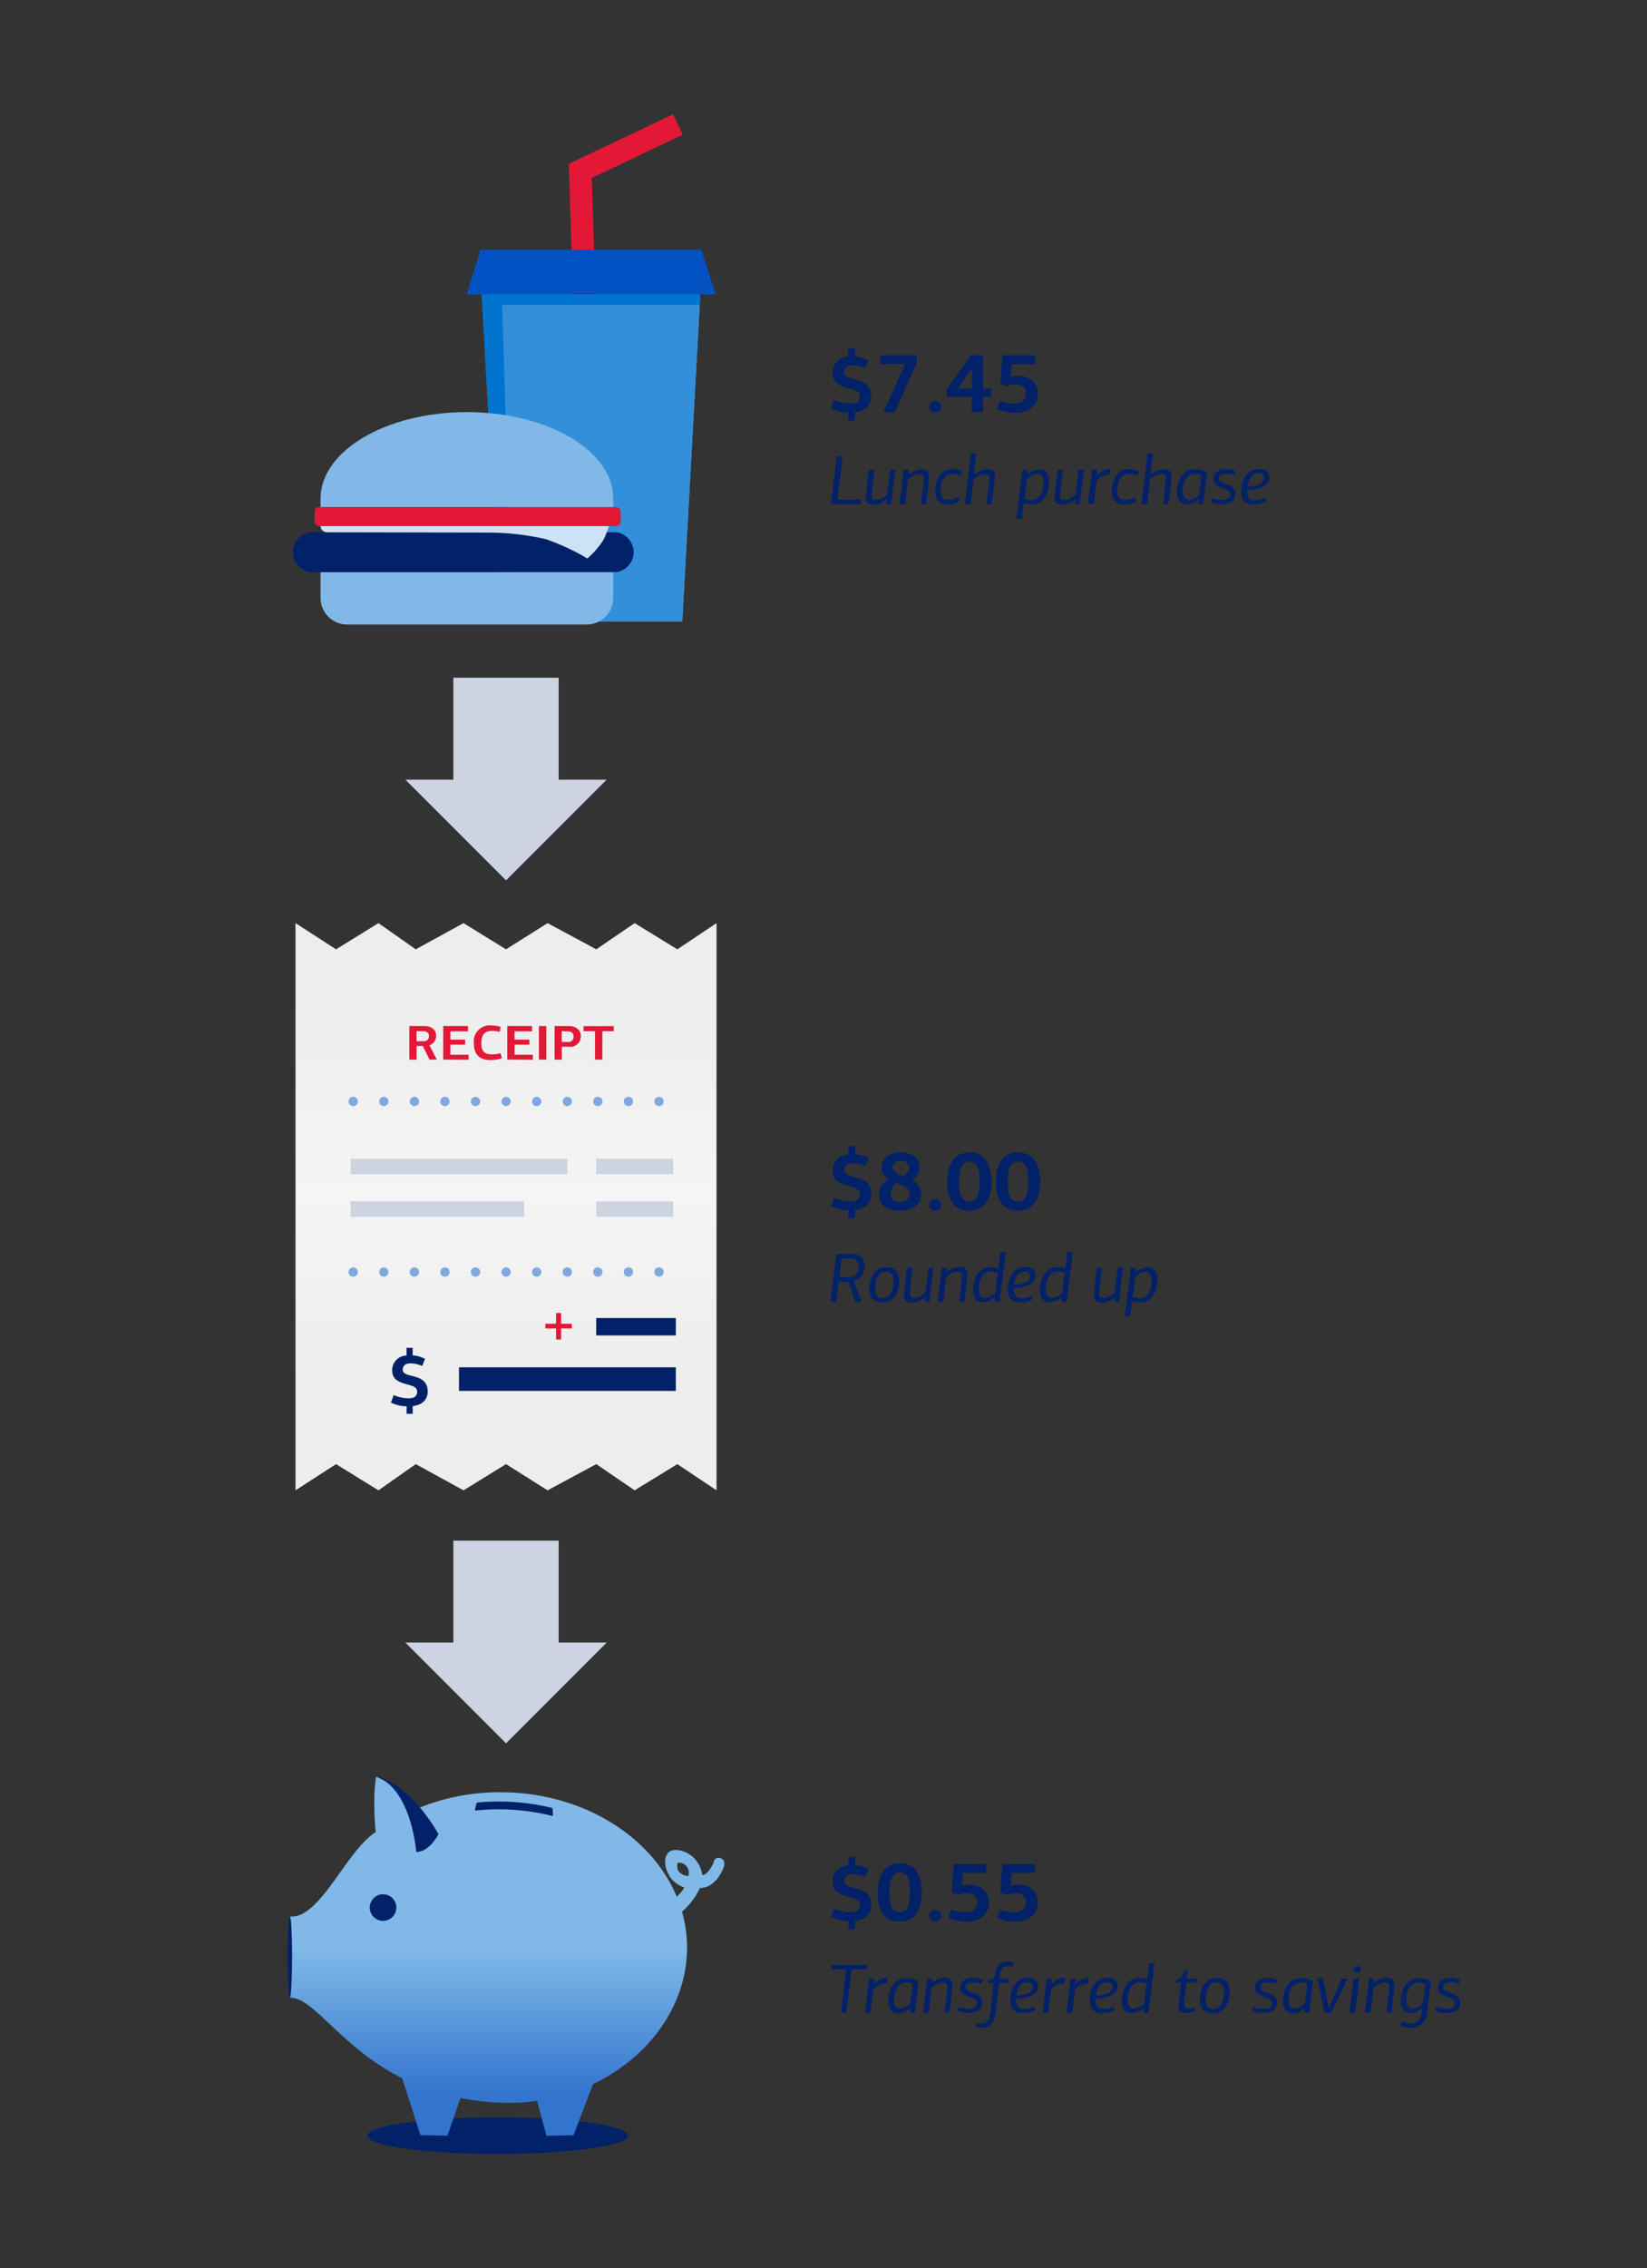 <svg xmlns="http://www.w3.org/2000/svg" xmlns:xlink="http://www.w3.org/1999/xlink" viewBox="0 0 327 450"><rect x="0" y="0" width="327" height="450" fill="#333333" stroke="none"/><defs><linearGradient id="a" x1="100.47" y1="161.47" x2="100.47" y2="311.8" gradientUnits="userSpaceOnUse"><stop offset="0.25" stop-color="#ededed"/><stop offset="0.5" stop-color="#f5f5f5"/><stop offset="0.75" stop-color="#ededed"/></linearGradient><linearGradient id="b" x1="100.69" y1="423.45" x2="100.69" y2="358.74" gradientUnits="userSpaceOnUse"><stop offset="0.12" stop-color="#3375ce"/><stop offset="0.57" stop-color="#80b9e7"/><stop offset="0.9" stop-color="#80b9e7"/></linearGradient></defs><path d="M168.44,240.12a8.09,8.09,0,0,1-3.41-.84l.61-1.64a8.22,8.22,0,0,0,3.3.71c1.08,0,1.8-.4,1.8-1.43,0-.85-.67-1.16-1.67-1.46-2-.54-3.74-1-3.74-3.18a3.15,3.15,0,0,1,3.11-3.23V227.4h1.33V229a6.69,6.69,0,0,1,2.67.72l-.6,1.57a6.44,6.44,0,0,0-2.66-.52c-1,0-1.57.47-1.57,1.37s1,1.1,2,1.36c1.38.35,3.39.84,3.39,3.38,0,1.82-1.28,3-3.26,3.18v1.64h-1.33Z" style="fill:#012169"/><path d="M181.09,234.17a3.07,3.07,0,0,1,1.81,2.8c0,1.85-1.66,3.23-4.23,3.23s-4.17-1.23-4.17-3.1a3.74,3.74,0,0,1,1.92-3.24,2.43,2.43,0,0,1-1.37-2.25c0-1.72,1.59-3,3.78-3,1.71,0,3.75.79,3.75,2.92A3.25,3.25,0,0,1,181.09,234.17Zm-.47,2.65c0-.93-.81-1.42-2.54-2.14a2.59,2.59,0,0,0-1.26,2.21c0,.87.62,1.59,1.88,1.59A1.72,1.72,0,0,0,180.62,236.82Zm-1.28-3.41c.87-.65,1.15-1.18,1.15-1.72a1.49,1.49,0,0,0-1.69-1.41,1.47,1.47,0,0,0-1.57,1.36C177.23,232.54,178.18,232.86,179.34,233.41Z" style="fill:#012169"/><path d="M185.56,240.2a1.17,1.17,0,1,1,1.28-1.18A1.16,1.16,0,0,1,185.56,240.2Z" style="fill:#012169"/><path d="M192.48,240.2c-3.47,0-4.41-2.69-4.41-5.72,0-2.85,1-5.87,4.43-5.87s4.36,3.08,4.36,5.84C196.86,237.41,195.76,240.2,192.48,240.2Zm0-9.75c-1.84,0-2.1,2.26-2.1,4.05,0,2.19.36,3.9,2.1,3.9s2-1.92,2-3.92C194.53,232.74,194.35,230.45,192.5,230.45Z" style="fill:#012169"/><path d="M202.15,240.2c-3.48,0-4.41-2.69-4.41-5.72,0-2.85.95-5.87,4.42-5.87s4.36,3.08,4.36,5.84C206.52,237.41,205.42,240.2,202.15,240.2Zm0-9.75c-1.83,0-2.1,2.26-2.1,4.05,0,2.19.37,3.9,2.1,3.9s2-1.92,2-3.92C204.19,232.74,204,230.45,202.16,230.45Z" style="fill:#012169"/><path d="M171.67,251.19a2.9,2.9,0,0,1-2.19,2.91l1.61,4.18h-1.2l-1.49-4h-1.88l-.49,4h-1.14l1.15-9.5h3.07A2.25,2.25,0,0,1,171.67,251.19Zm-3.25,2.18a1.93,1.93,0,0,0,2.09-2.11,1.5,1.5,0,0,0-1.68-1.59h-1.75l-.45,3.7Z" style="fill:#012169"/><path d="M178.54,254.15c0,1.84-.79,4.24-3.38,4.24-1.94,0-2.55-1.21-2.55-2.7,0-2,.94-4.3,3.38-4.3C177.86,251.39,178.54,252.66,178.54,254.15Zm-4.81,1.63c0,.93.31,1.78,1.51,1.78,1.76,0,2.17-2.15,2.17-3.4,0-1-.31-1.91-1.46-1.91C174.19,252.25,173.73,254.41,173.73,255.78Z" style="fill:#012169"/><path d="M181.21,251.51l-.56,4.87c0,.11,0,.21,0,.3,0,.63.28.82.9.82a3.3,3.3,0,0,0,2.19-1.13l.6-4.86h1c-.27,2.26-.54,4.29-.79,6.77h-1l.11-.94-.05,0a4.19,4.19,0,0,1-2.53,1.12c-1.22,0-1.59-.65-1.59-1.47,0-.14,0-.28,0-.43l.56-5Z" style="fill:#012169"/><path d="M190.44,258.28l.55-4.87c0-.11,0-.21,0-.3,0-.63-.27-.82-.9-.82a3.4,3.4,0,0,0-2.24,1.13l-.57,4.86h-1.11c.27-2.26.57-4.45.82-6.77h1.05c-.06.37-.08.67-.14.94l0,0a4.27,4.27,0,0,1,2.57-1.12c1.22,0,1.58.65,1.58,1.47a3.22,3.22,0,0,1,0,.43l-.55,5Z" style="fill:#012169"/><path d="M197.5,258.28c0-.29,0-.62,0-.92l0,0a3.94,3.94,0,0,1-2.4,1c-1.15,0-1.91-.86-1.91-2.41,0-2.11,1-4.55,3.42-4.55a4.66,4.66,0,0,1,1.6.29l.42-3.27h1.08c-.32,2.48-.92,7.38-1.24,9.86Zm-3.16-2.51c0,1.25.52,1.73,1.19,1.73a3.76,3.76,0,0,0,2.07-.95l.51-4a3.44,3.44,0,0,0-1.47-.31C195.46,252.27,194.34,253.52,194.34,255.77Z" style="fill:#012169"/><path d="M205.64,253.05c0,1.65-1.81,2.34-4.38,2.5,0,.12,0,.26,0,.34,0,.78.26,1.67,1.52,1.67a5.21,5.21,0,0,0,2-.46l.25.67a5.52,5.52,0,0,1-2.52.61c-2,0-2.41-1.22-2.41-2.65,0-1.81.8-4.37,3.56-4.37C205,251.36,205.64,252.11,205.64,253.05Zm-1.07.12c0-.56-.3-.95-1-.95-1.31,0-2.08,1.12-2.25,2.66C203.4,254.78,204.57,254.26,204.57,253.17Z" style="fill:#012169"/><path d="M210.78,258.28c0-.29,0-.62,0-.92l0,0a3.94,3.94,0,0,1-2.4,1c-1.15,0-1.91-.86-1.91-2.41,0-2.11,1-4.55,3.42-4.55a4.66,4.66,0,0,1,1.6.29l.41-3.27H213c-.32,2.48-.92,7.38-1.24,9.86Zm-3.17-2.51c0,1.25.53,1.73,1.2,1.73a3.7,3.7,0,0,0,2.06-.95l.52-4a3.44,3.44,0,0,0-1.47-.31C208.74,252.27,207.61,253.52,207.61,255.77Z" style="fill:#012169"/><path d="M218.77,251.51l-.55,4.87a1.62,1.62,0,0,0,0,.3c0,.63.28.82.9.82a3.34,3.34,0,0,0,2.2-1.13l.59-4.86H223c-.28,2.26-.55,4.29-.8,6.77h-1l.11-.94,0,0a4.21,4.21,0,0,1-2.54,1.12c-1.22,0-1.58-.65-1.58-1.47,0-.14,0-.28,0-.43l.56-5Z" style="fill:#012169"/><path d="M225.57,251.52l-.13.92.05,0a3.81,3.81,0,0,1,2.41-1c1.14,0,1.9.9,1.9,2.4,0,2.12-1,4.54-3.43,4.54a4.93,4.93,0,0,1-1.59-.28c-.1.9-.31,2.38-.39,3.08h-1.08c.32-2.44.9-7.21,1.21-9.66Zm3.09,2.5c0-1.25-.52-1.72-1.19-1.72a3.72,3.72,0,0,0-2.08,1l-.5,4a3.71,3.71,0,0,0,1.46.29C227.54,257.53,228.66,256.3,228.66,254Z" style="fill:#012169"/><path d="M168.44,381.13a8.08,8.08,0,0,1-3.41-.83l.61-1.64a8.17,8.17,0,0,0,3.3.7c1.08,0,1.8-.39,1.8-1.42,0-.85-.67-1.16-1.67-1.46-2-.54-3.74-1-3.74-3.18a3.15,3.15,0,0,1,3.11-3.23v-1.65h1.33v1.64a6.53,6.53,0,0,1,2.67.72l-.6,1.57a6.28,6.28,0,0,0-2.66-.52c-1,0-1.57.47-1.57,1.37s1,1.1,2,1.36c1.38.35,3.39.84,3.39,3.38,0,1.82-1.28,3-3.26,3.18v1.64h-1.33Z" style="fill:#012169"/><path d="M178.67,381.22c-3.48,0-4.41-2.69-4.41-5.72,0-2.85,1-5.87,4.42-5.87s4.36,3.08,4.36,5.83C183,378.43,181.94,381.22,178.67,381.22Zm0-9.76c-1.83,0-2.09,2.27-2.09,4.05,0,2.2.36,3.9,2.09,3.9s2-1.91,2-3.91C180.72,373.76,180.54,371.46,178.68,371.46Z" style="fill:#012169"/><path d="M185.56,381.22a1.18,1.18,0,1,1,1.28-1.18A1.16,1.16,0,0,1,185.56,381.22Z" style="fill:#012169"/><path d="M190.17,376l-1.23-.61.41-5.57h6.47v1.75h-4.64L191,374.1a6.24,6.24,0,0,1,1.43-.19c2.16,0,3.93,1.16,3.93,3.55s-2,3.77-4.34,3.77a8.44,8.44,0,0,1-3.72-.78l.54-1.61a9,9,0,0,0,2.77.54c1.5,0,2.41-.64,2.41-2s-1-1.82-2.2-1.82A4.28,4.28,0,0,0,190.17,376Z" style="fill:#012169"/><path d="M199.84,376l-1.23-.61.41-5.57h6.47v1.75h-4.64l-.16,2.54a6.13,6.13,0,0,1,1.42-.19c2.17,0,3.94,1.16,3.94,3.55s-2,3.77-4.35,3.77a8.5,8.5,0,0,1-3.72-.78l.54-1.61a9.1,9.1,0,0,0,2.77.54c1.51,0,2.41-.64,2.41-2s-1-1.82-2.19-1.82A4.24,4.24,0,0,0,199.84,376Z" style="fill:#012169"/><path d="M167,399.3l1-8.59h-2.94l.11-.91h7l-.11.91h-2.95l-1.06,8.59Z" style="fill:#012169"/><path d="M176.16,392.39c0,.36-.09.73-.14,1.1a3.53,3.53,0,0,0-2.62,1.19l-.57,4.62h-1.11l.82-6.77h1c0,.22-.05,1-.09,1.22h0A3.42,3.42,0,0,1,176.16,392.39Z" style="fill:#012169"/><path d="M180.65,399.3s0-.9.06-.92l-.06,0a3.45,3.45,0,0,1-2.33,1.07c-1.15,0-1.92-.85-1.94-2.43,0-2.05,1-4.56,3.57-4.56a5.29,5.29,0,0,1,2.34.55l.07.11c-.1.68-.67,5.61-.72,6.22Zm-3.13-2.5c0,1.25.54,1.71,1.21,1.71a3.53,3.53,0,0,0,2-1c.06-.37.46-3.56.51-3.92a2.9,2.9,0,0,0-1.36-.31C178.68,393.29,177.52,394.54,177.52,396.8Z" style="fill:#012169"/><path d="M187.55,399.3l.55-4.87a1.67,1.67,0,0,0,0-.31c0-.62-.28-.82-.9-.82a3.46,3.46,0,0,0-2.25,1.14l-.57,4.86h-1.11c.28-2.26.57-4.46.82-6.77h1c0,.37-.08.66-.13.94l0,0a4.23,4.23,0,0,1,2.56-1.12c1.22,0,1.58.65,1.58,1.47,0,.13,0,.27,0,.43l-.56,5Z" style="fill:#012169"/><path d="M190.35,398.13a4.83,4.83,0,0,0,2,.42c.82,0,1.66-.28,1.66-1.08s-.71-1-1.59-1.34-1.77-.7-1.77-1.76c0-1.4,1.25-2,2.57-2a4.08,4.08,0,0,1,1.91.49l-.35.72a3.81,3.81,0,0,0-1.59-.33c-.59,0-1.47.19-1.47,1.08,0,.55.82.8,1.33,1,.8.28,2,.67,2,1.93,0,1.54-1.29,2.11-2.83,2.11a4.7,4.7,0,0,1-2.22-.53Z" style="fill:#012169"/><path d="M201.29,389.38l-.2.8a4.69,4.69,0,0,0-1-.11c-.83,0-1.44.32-1.65,2.13a3.15,3.15,0,0,1,0,.41h1.9l-.09.78h-1.89c-.06.4-.5,4.34-.54,4.73-.26,2.25-.61,4.16-2.71,4.16a5.52,5.52,0,0,1-1.3-.18l.19-.75a5.27,5.27,0,0,0,.92.1c1.07,0,1.54-.86,1.76-2.61.35-2.79.57-5,.61-5.45h-1.11l.09-.61,1.13-.24.09-.59c.23-1.72.83-2.75,2.48-2.75A4.78,4.78,0,0,1,201.29,389.38Z" style="fill:#012169"/><path d="M206.1,394.07c0,1.65-1.82,2.34-4.38,2.49a2.37,2.37,0,0,0,0,.35c0,.78.27,1.67,1.53,1.67a5.21,5.21,0,0,0,2.05-.46l.25.66a5.39,5.39,0,0,1-2.52.61c-2,0-2.42-1.22-2.42-2.64,0-1.81.81-4.37,3.57-4.37C205.46,392.38,206.1,393.12,206.1,394.07Zm-1.07.12c0-.57-.3-.95-1-.95-1.31,0-2.08,1.12-2.25,2.66C203.85,395.8,205,395.27,205,394.19Z" style="fill:#012169"/><path d="M211.46,392.39c0,.36-.09.73-.14,1.1a3.53,3.53,0,0,0-2.62,1.19l-.57,4.62H207l.82-6.77h1c0,.22-.05,1-.09,1.22h0A3.42,3.42,0,0,1,211.46,392.39Z" style="fill:#012169"/><path d="M216.19,392.39c0,.36-.08.73-.14,1.1a3.53,3.53,0,0,0-2.62,1.19l-.57,4.62h-1.11l.82-6.77h1c0,.22-.06,1-.1,1.22h0A3.39,3.39,0,0,1,216.19,392.39Z" style="fill:#012169"/><path d="M221.92,394.07c0,1.65-1.82,2.34-4.38,2.49a2.37,2.37,0,0,0,0,.35c0,.78.27,1.67,1.53,1.67a5.25,5.25,0,0,0,2-.46l.25.66a5.39,5.39,0,0,1-2.52.61c-2,0-2.42-1.22-2.42-2.64,0-1.81.81-4.37,3.57-4.37C221.28,392.38,221.92,393.12,221.92,394.07Zm-1.07.12c0-.57-.3-.95-1-.95-1.3,0-2.08,1.12-2.24,2.66C219.67,395.8,220.85,395.27,220.85,394.19Z" style="fill:#012169"/><path d="M227.05,399.3c0-.29,0-.63,0-.92l0,0a4,4,0,0,1-2.4,1c-1.15,0-1.92-.86-1.92-2.41,0-2.11,1-4.55,3.43-4.55a4.48,4.48,0,0,1,1.6.29l.41-3.27h1.08c-.32,2.48-.91,7.37-1.23,9.86Zm-3.16-2.51c0,1.25.53,1.73,1.19,1.73a3.68,3.68,0,0,0,2.07-1l.51-4a3.41,3.41,0,0,0-1.47-.31C225,393.29,223.89,394.54,223.89,396.79Z" style="fill:#012169"/><path d="M235.1,397.41a2.09,2.09,0,0,0,0,.25c0,.5.15.82.77.82a5.37,5.37,0,0,0,1.31-.21l.17.74a5.52,5.52,0,0,1-1.79.36c-1,0-1.6-.38-1.6-1.31,0-.07,0-.15,0-.22.19-1.55.36-3,.55-4.55h-1l0-.6,1.06-.24.54-1.52.71-.11-.21,1.71h2l-.08.76h-2C235.45,394.65,235.27,396,235.1,397.41Z" style="fill:#012169"/><path d="M244.16,395.16c0,1.85-.79,4.25-3.38,4.25-1.94,0-2.55-1.21-2.55-2.71,0-2,.94-4.3,3.38-4.3C243.48,392.4,244.16,393.68,244.16,395.16Zm-4.81,1.64c0,.93.3,1.78,1.51,1.78,1.76,0,2.16-2.15,2.16-3.4,0-1-.3-1.92-1.45-1.92C239.81,393.26,239.35,395.43,239.35,396.8Z" style="fill:#012169"/><path d="M248.85,398.13a4.83,4.83,0,0,0,2,.42c.82,0,1.66-.28,1.66-1.08s-.71-1-1.59-1.34-1.77-.7-1.77-1.76c0-1.4,1.25-2,2.57-2a4.08,4.08,0,0,1,1.91.49l-.35.72a3.81,3.81,0,0,0-1.59-.33c-.59,0-1.47.19-1.47,1.08,0,.55.82.8,1.33,1,.8.28,2,.67,2,1.93,0,1.54-1.29,2.11-2.83,2.11a4.7,4.7,0,0,1-2.22-.53Z" style="fill:#012169"/><path d="M259,399.3s0-.9,0-.92l0,0a3.45,3.45,0,0,1-2.33,1.07c-1.15,0-1.93-.85-1.94-2.43,0-2.05,1-4.56,3.56-4.56a5.23,5.23,0,0,1,2.34.55l.07.11c-.09.68-.66,5.61-.72,6.22Zm-3.14-2.5c0,1.25.54,1.71,1.21,1.71a3.55,3.55,0,0,0,2-1c.05-.37.45-3.56.51-3.92a2.9,2.9,0,0,0-1.36-.31C257,393.29,255.83,394.54,255.83,396.8Z" style="fill:#012169"/><path d="M261.54,392.53h1.12c.22,1.18.5,2.31.71,3.48l.41,2.33h.07c.14-.28.6-1.37,1.1-2.51l1.43-3.3h1.16c-1.07,2.25-2.13,4.52-3.19,6.77H263C262.51,397.05,262,394.78,261.54,392.53Z" style="fill:#012169"/><path d="M267.93,399.3l.82-6.76h1.11c-.05.42-.78,6.37-.83,6.76Zm2.29-8.64a.76.76,0,0,1-.79.77.61.61,0,0,1-.64-.61.78.78,0,0,1,.78-.8A.62.62,0,0,1,270.22,390.66Z" style="fill:#012169"/><path d="M275.28,399.3l.56-4.87c0-.11,0-.21,0-.31,0-.62-.27-.82-.9-.82a3.46,3.46,0,0,0-2.25,1.14l-.56,4.86H271c.27-2.26.57-4.46.82-6.77h1c-.06.37-.08.66-.14.94l0,0a4.27,4.27,0,0,1,2.57-1.12c1.22,0,1.58.65,1.58,1.47a3.46,3.46,0,0,1,0,.43l-.55,5Z" style="fill:#012169"/><path d="M283.32,399.31c-.18,1.43-.76,3-3.27,3a5.21,5.21,0,0,1-2-.46c.07-.18.22-.62.3-.82a4.26,4.26,0,0,0,1.74.39c2.06,0,2-1.41,2.37-3.05l-.06,0a3.85,3.85,0,0,1-2.36,1c-1.15,0-1.92-.79-1.92-2.37,0-2.07,1-4.55,3.55-4.55A5.63,5.63,0,0,1,284,393l.08.13C283.85,395.19,283.57,397.26,283.32,399.31Zm-4.12-2.51c0,1.25.54,1.72,1.21,1.72a3.53,3.53,0,0,0,2.06-1l.53-3.92a3.39,3.39,0,0,0-1.42-.31C280.36,393.29,279.2,394.54,279.2,396.8Z" style="fill:#012169"/><path d="M285.19,398.13a4.84,4.84,0,0,0,2,.42c.81,0,1.65-.28,1.65-1.08s-.71-1-1.58-1.34-1.78-.7-1.78-1.76c0-1.4,1.25-2,2.57-2a4.08,4.08,0,0,1,1.91.49l-.35.72a3.81,3.81,0,0,0-1.59-.33c-.59,0-1.47.19-1.47,1.08,0,.55.82.8,1.33,1,.8.28,2,.67,2,1.93,0,1.54-1.29,2.11-2.83,2.11a4.7,4.7,0,0,1-2.22-.53Z" style="fill:#012169"/><path d="M168.44,81.81A8.09,8.09,0,0,1,165,81l.61-1.64a8,8,0,0,0,3.3.71c1.08,0,1.8-.39,1.8-1.43,0-.85-.67-1.16-1.67-1.46-2-.54-3.74-1-3.74-3.17a3.14,3.14,0,0,1,3.11-3.23V69.09h1.33v1.64a6.86,6.86,0,0,1,2.67.72l-.6,1.58a6.31,6.31,0,0,0-2.66-.53c-1,0-1.57.48-1.57,1.38s1,1.1,2,1.36c1.38.34,3.39.83,3.39,3.37,0,1.82-1.28,3-3.26,3.18v1.64h-1.33Z" style="fill:#012169"/><path d="M174.77,72.22V70.48H182V72l-4.36,9.78h-2.26l4.34-9.54Z" style="fill:#012169"/><path d="M185.56,81.89a1.17,1.17,0,1,1,1.28-1.18A1.16,1.16,0,0,1,185.56,81.89Z" style="fill:#012169"/><path d="M195.17,70.48v6.63h1.59v1.62h-1.59v3h-2.23v-3h-5V77.32l4.79-6.84Zm-2.3,2.71-2.72,3.92H193V73.19Z" style="fill:#012169"/><path d="M199.84,76.66l-1.23-.6.41-5.58h6.47v1.76h-4.64l-.16,2.54a6,6,0,0,1,1.42-.2c2.17,0,3.94,1.17,3.94,3.56s-2,3.77-4.35,3.77a8.52,8.52,0,0,1-3.72-.79l.54-1.61a9.19,9.19,0,0,0,2.77.55c1.51,0,2.41-.64,2.41-2s-1-1.82-2.19-1.82A4.4,4.4,0,0,0,199.84,76.66Z" style="fill:#012169"/><path d="M165,100l1.15-9.49h1.15l-1,8.62H171l-.1.87Z" style="fill:#012169"/><path d="M173.62,93.2l-.55,4.87a1.67,1.67,0,0,0,0,.31c0,.62.28.82.9.82a3.32,3.32,0,0,0,2.19-1.14l.6-4.86h1c-.27,2.26-.54,4.29-.79,6.77h-1l.11-.94-.05,0a4.19,4.19,0,0,1-2.53,1.12c-1.22,0-1.59-.65-1.59-1.47,0-.13,0-.27,0-.43l.56-5Z" style="fill:#012169"/><path d="M182.85,100l.55-4.87c0-.11,0-.2,0-.3,0-.63-.27-.82-.9-.82a3.37,3.37,0,0,0-2.24,1.14L179.7,100h-1.11c.27-2.26.57-4.45.82-6.77h1.05c-.06.38-.08.67-.14,1l0,0a4.34,4.34,0,0,1,2.57-1.12c1.22,0,1.58.65,1.58,1.47a3.22,3.22,0,0,1,0,.43l-.55,5Z" style="fill:#012169"/><path d="M191.06,93.61l-.49.8a2.76,2.76,0,0,0-1.49-.43c-1.46,0-2.32,1.36-2.32,3.38,0,1.13.39,1.81,1.55,1.81a3.84,3.84,0,0,0,2-.56l.28.76a4.24,4.24,0,0,1-2.39.71c-1.88,0-2.52-1.09-2.52-2.72,0-1.17.44-4.3,3.47-4.3A3.36,3.36,0,0,1,191.06,93.61Z" style="fill:#012169"/><path d="M195.85,100l.51-4.44a4.34,4.34,0,0,0,.06-.61c0-.62-.25-.94-.91-.94a3.82,3.82,0,0,0-2.26,1.11c-.14,1.21-.43,3.67-.58,4.88h-1.11c.29-2.33.92-7.65,1.21-10h1.09c-.16,1.19-.38,3.41-.56,4.26l0,0A4.61,4.61,0,0,1,196,93.06c1.22,0,1.54.66,1.54,1.5a4.83,4.83,0,0,1-.06.72l-.54,4.69Z" style="fill:#012169"/><path d="M204.1,93.22l-.12.91,0,0a3.83,3.83,0,0,1,2.41-1c1.14,0,1.9.91,1.9,2.4,0,2.13-1,4.54-3.42,4.54a5,5,0,0,1-1.6-.28c-.09.9-.3,2.39-.38,3.08h-1.09c.32-2.44.9-7.21,1.21-9.65Zm3.1,2.49c0-1.25-.53-1.72-1.2-1.72a3.72,3.72,0,0,0-2.08,1l-.5,4a3.75,3.75,0,0,0,1.46.29C206.07,99.22,207.2,98,207.2,95.71Z" style="fill:#012169"/><path d="M211,93.2l-.55,4.87a1.67,1.67,0,0,0,0,.31c0,.62.28.82.9.82a3.36,3.36,0,0,0,2.2-1.14l.59-4.86h1.06c-.28,2.26-.54,4.29-.79,6.77h-1l.11-.94,0,0a4.21,4.21,0,0,1-2.54,1.12c-1.22,0-1.58-.65-1.58-1.47,0-.13,0-.27,0-.43l.56-5Z" style="fill:#012169"/><path d="M220.48,93.06c0,.36-.09.74-.14,1.1a3.57,3.57,0,0,0-2.62,1.19l-.57,4.62H216l.82-6.77h1c0,.22,0,1-.09,1.22l0,0A3.44,3.44,0,0,1,220.48,93.06Z" style="fill:#012169"/><path d="M226.14,93.61l-.49.8a2.77,2.77,0,0,0-1.5-.43c-1.45,0-2.31,1.36-2.31,3.38,0,1.13.39,1.81,1.55,1.81a3.84,3.84,0,0,0,2-.56l.28.76a4.24,4.24,0,0,1-2.39.71c-1.88,0-2.52-1.09-2.52-2.72,0-1.17.44-4.3,3.47-4.3A3.36,3.36,0,0,1,226.14,93.61Z" style="fill:#012169"/><path d="M230.93,100l.51-4.44a4.3,4.3,0,0,0,.05-.61c0-.62-.25-.94-.9-.94a3.8,3.8,0,0,0-2.26,1.11c-.14,1.21-.43,3.67-.58,4.88h-1.11c.29-2.33.92-7.65,1.21-10h1.09c-.16,1.19-.39,3.41-.57,4.26l.06,0a4.58,4.58,0,0,1,2.65-1.18c1.22,0,1.54.66,1.54,1.5a4.83,4.83,0,0,1-.06.72L232,100Z" style="fill:#012169"/><path d="M238,100s0-.9.05-.91L238,99a3.47,3.47,0,0,1-2.33,1.07c-1.16,0-1.93-.84-2-2.42,0-2.06,1-4.57,3.57-4.57a5.28,5.28,0,0,1,2.34.56l.07.11c-.09.68-.66,5.6-.72,6.21Zm-3.14-2.5c0,1.25.54,1.71,1.21,1.71a3.57,3.57,0,0,0,2-1c.06-.38.46-3.57.52-3.93a2.9,2.9,0,0,0-1.36-.3C236,94,234.81,95.21,234.81,97.47Z" style="fill:#012169"/><path d="M240.61,98.81a4.79,4.79,0,0,0,2,.41c.82,0,1.65-.27,1.65-1.08s-.7-1-1.58-1.33-1.77-.71-1.77-1.76c0-1.4,1.25-2,2.56-2a4.11,4.11,0,0,1,1.92.48l-.35.73a3.88,3.88,0,0,0-1.59-.34c-.59,0-1.48.2-1.48,1.08,0,.56.82.81,1.34,1,.8.28,2,.66,2,1.93,0,1.54-1.29,2.1-2.83,2.1a4.68,4.68,0,0,1-2.21-.52Z" style="fill:#012169"/><path d="M252,94.74c0,1.65-1.82,2.35-4.38,2.5a2.24,2.24,0,0,0,0,.35c0,.77.27,1.66,1.53,1.66a5.25,5.25,0,0,0,2-.46l.25.67a5.52,5.52,0,0,1-2.52.61c-2,0-2.42-1.22-2.42-2.65,0-1.8.81-4.37,3.57-4.37C251.32,93.05,252,93.8,252,94.74Zm-1.07.13a.89.89,0,0,0-1-1c-1.31,0-2.09,1.12-2.25,2.66C249.71,96.48,250.89,96,250.89,94.87Z" style="fill:#012169"/><polygon points="142.26 295.67 134.48 290.47 126 295.67 118.39 290.47 108.72 295.67 100.47 290.47 92.03 295.67 82.54 290.47 75.14 295.67 66.72 290.47 58.67 295.67 58.67 183.14 66.72 188.34 75.14 183.14 82.54 188.34 92.03 183.14 100.47 188.34 108.72 183.14 118.39 188.34 126 183.14 134.48 188.34 142.26 183.14 142.26 295.67" style="fill:url(#a)"/><path d="M85.26,207.38l1.48,2.84H85.29l-1.36-2.71H82.71v2.71H81.27v-6.66h2.94c1.6,0,2.38.83,2.38,1.95A2,2,0,0,1,85.26,207.38Zm-1.29-.8c.63,0,1.19-.24,1.19-1s-.54-1-1.21-1H82.7v2Z" style="fill:#e31837"/><path d="M88,210.22v-6.66h4.92v1.05H89.42v1.64h2.93v1H89.42v2h3.63v1Z" style="fill:#e31837"/><path d="M99.4,203.72l-.18,1a6.15,6.15,0,0,0-1.56-.2c-1.46,0-2.1.86-2.1,2.39s.5,2.27,2.1,2.27a8,8,0,0,0,1.73-.23l.25,1a7.25,7.25,0,0,1-2.24.35c-2.54,0-3.32-1.43-3.32-3.37a3.16,3.16,0,0,1,3.41-3.49A6.58,6.58,0,0,1,99.4,203.72Z" style="fill:#e31837"/><path d="M100.71,210.22v-6.66h4.92v1.05h-3.46v1.64h2.93v1h-2.93v2h3.63v1Z" style="fill:#e31837"/><path d="M107,210.22v-6.66h1.47v6.66Z" style="fill:#e31837"/><path d="M113,207.67h-1.46v2.55h-1.43v-6.66h2.77c1.51,0,2.44.75,2.44,2A2.08,2.08,0,0,1,113,207.67Zm-1.47-3.09v2.14h1.24a1,1,0,0,0,1.1-1.1c0-.75-.51-1-1.16-1Z" style="fill:#e31837"/><path d="M118.13,210.22v-5.64h-2.27v-1h6v1h-2.26v5.64Z" style="fill:#e31837"/><path d="M111.4,263.55v2.2h-1v-2.2h-2.13v-.93h2.13v-2.13h1v2.13h2.13v.93Z" style="fill:#e31837"/><polygon points="91.13 275.94 134.18 275.94 134.18 271.26 91.13 271.26 91.13 275.94" style="fill:#012169;fill-rule:evenodd"/><polygon points="118.37 264.94 134.18 264.94 134.18 261.49 118.37 261.49 118.37 264.94" style="fill:#012169;fill-rule:evenodd"/><path d="M81.94,279v1.49H80.73V279a7.34,7.34,0,0,1-3.12-.74l.56-1.49a7.39,7.39,0,0,0,3,.64c1,0,1.65-.36,1.65-1.3,0-.78-.62-1.06-1.53-1.33-1.8-.5-3.42-.88-3.42-2.9a2.88,2.88,0,0,1,2.85-2.95v-1.53h1.21v1.5a6,6,0,0,1,2.45.68L83.83,271a6,6,0,0,0-2.43-.52c-.87,0-1.44.46-1.44,1.26s.92,1,1.86,1.24c1.26.32,3.1.76,3.1,3.08,0,1.66-1.17,2.71-3,2.9Z" style="fill:#012169;fill-rule:evenodd"/><polygon points="69.6 232.97 112.65 232.97 112.65 229.89 69.6 229.89 69.6 232.97" style="fill:#ccd3e1;fill-rule:evenodd"/><polygon points="118.37 232.97 133.67 232.97 133.67 229.89 118.37 229.89 118.37 232.97" style="fill:#ccd3e1;fill-rule:evenodd"/><polygon points="69.6 241.42 104.06 241.42 104.06 238.35 69.6 238.35 69.6 241.42" style="fill:#ccd3e1;fill-rule:evenodd"/><polygon points="118.37 241.42 133.67 241.42 133.67 238.35 118.37 238.35 118.37 241.42" style="fill:#ccd3e1;fill-rule:evenodd"/><line x1="70.13" y1="252.36" x2="133.67" y2="252.36" style="fill:none;stroke:#80a8e0;stroke-linecap:round;stroke-linejoin:round;stroke-width:1.852px;stroke-dasharray:0,6.071"/><line x1="70.13" y1="218.52" x2="133.67" y2="218.52" style="fill:none;stroke:#80a8e0;stroke-linecap:round;stroke-linejoin:round;stroke-width:1.852px;stroke-dasharray:0,6.071"/><polygon points="113.91 63.69 112.93 32.5 133.64 22.68 135.56 26.73 117.5 35.29 118.39 63.55 113.91 63.69" style="fill:#e31837"/><polygon points="142.09 58.43 92.61 58.43 95.42 49.54 139.28 49.54 142.09 58.43" style="fill:#0052c2"/><polygon points="95.65 58.43 139.05 58.43 135.47 123.3 99.23 123.3 95.65 58.43" style="fill:#338fd9"/><polygon points="101.64 123.3 135.47 123.3 138.93 60.48 97.24 60.48 101.64 123.3" style="fill:#338fd9"/><polygon points="95.65 58.43 99.23 123.3 101.64 123.3 99.7 60.48 138.93 60.48 139.05 58.43 95.65 58.43" style="fill:#0073cf"/><path d="M121.76,98.94c0-9.49-13-17.18-29.06-17.18S63.64,89.45,63.64,98.94v1.66h58.12Z" style="fill:#80b9e7"/><path d="M63.64,113.5h58.12a0,0,0,0,1,0,0v5.11a5.29,5.29,0,0,1-5.29,5.29H68.93a5.29,5.29,0,0,1-5.29-5.29V113.5A0,0,0,0,1,63.64,113.5Z" style="fill:#80b9e7"/><path d="M62.8,113.5a4,4,0,1,1,0-7.9h59.63a4,4,0,0,1,0,7.9Z" style="fill:#012169"/><path d="M63.64,104.31h0a1.29,1.29,0,0,0,1.29,1.29l32.1.06a51.91,51.91,0,0,1,11.33,1.3,44.86,44.86,0,0,1,8.26,3.84,17.47,17.47,0,0,0,3.14-3.6,15.77,15.77,0,0,0,1.46-4.18H64.93A1.29,1.29,0,0,0,63.64,104.31Z" style="fill:#cce3f5"/><rect x="62.46" y="100.6" width="60.78" height="3.78" rx="0.88" style="fill:#e31837"/><ellipse cx="98.81" cy="423.69" rx="25.85" ry="3.63" style="fill:#012169"/><path d="M141.79,369.13a6.09,6.09,0,0,1-1,1.92c-.56.7-1,1-1.35.92a6.1,6.1,0,0,0-1.21-2.84c-1.53-2-4.17-2.48-5.22-1.83s-1.51,2.7.08,5.16a5.73,5.73,0,0,0,2.78,2,7.26,7.26,0,0,1-1.51,1.84c-5-12.06-18.77-20.73-35-20.73a42.28,42.28,0,0,0-17.86,3.83c-1.21-4.81-6.8-6.91-6.8-6.91-.66,3.31-.32,8.61-.12,11-5.74,3.54-11.11,17.35-17,16.71v16.14c4.73-.12,10,9.78,22.29,16l3.59,11.25,5.38.12,2.58-7.48a50.79,50.79,0,0,0,8,.93,38.34,38.34,0,0,0,7.23-.37l1.84,6.94,5.38-.12,3.87-10.14c11.15-5.3,18.67-15.66,18.67-27.11a26.24,26.24,0,0,0-1-7.1,14.49,14.49,0,0,0,3.57-4.7H139c2.66,0,4.21-2.72,4.71-4.21C144.33,368.65,142.27,368,141.79,369.13Zm-5.14,3.06a2.73,2.73,0,0,1-1.84-.84c-.44-.59-.44-1.66-.16-1.82a2,2,0,0,1,2,2.66Z" style="fill:url(#b)"/><circle cx="76.05" cy="378.44" r="2.64" style="fill:#012169"/><path d="M94.28,359.21a43.76,43.76,0,0,1,15.5,1.09s0-1.59-.18-1.63a45.29,45.29,0,0,0-14.82-1.07C94.54,357.62,94.28,359.21,94.28,359.21Z" style="fill:#012169"/><path d="M82.64,367.42s-.88-12.34-7.92-15c0,0,6.17.89,12.34,11.45C87.06,363.91,85.29,367.42,82.64,367.42Z" style="fill:#012169"/><path d="M58,387.9c0,3.83-.2,8.46-.44,8.46s-.45-4.63-.45-8.46.21-7.7.45-7.7S58,384.07,58,387.9Z" style="fill:#012169"/><polygon points="100.47 174.66 120.45 154.68 110.92 154.68 110.92 134.45 90.01 134.45 90.01 154.68 80.48 154.68 100.47 174.66" style="fill:#ccd3e1"/><polygon points="100.47 345.86 120.45 325.87 110.92 325.87 110.92 305.65 90.01 305.65 90.01 325.87 80.48 325.87 100.47 345.86" style="fill:#ccd3e1"/></svg>